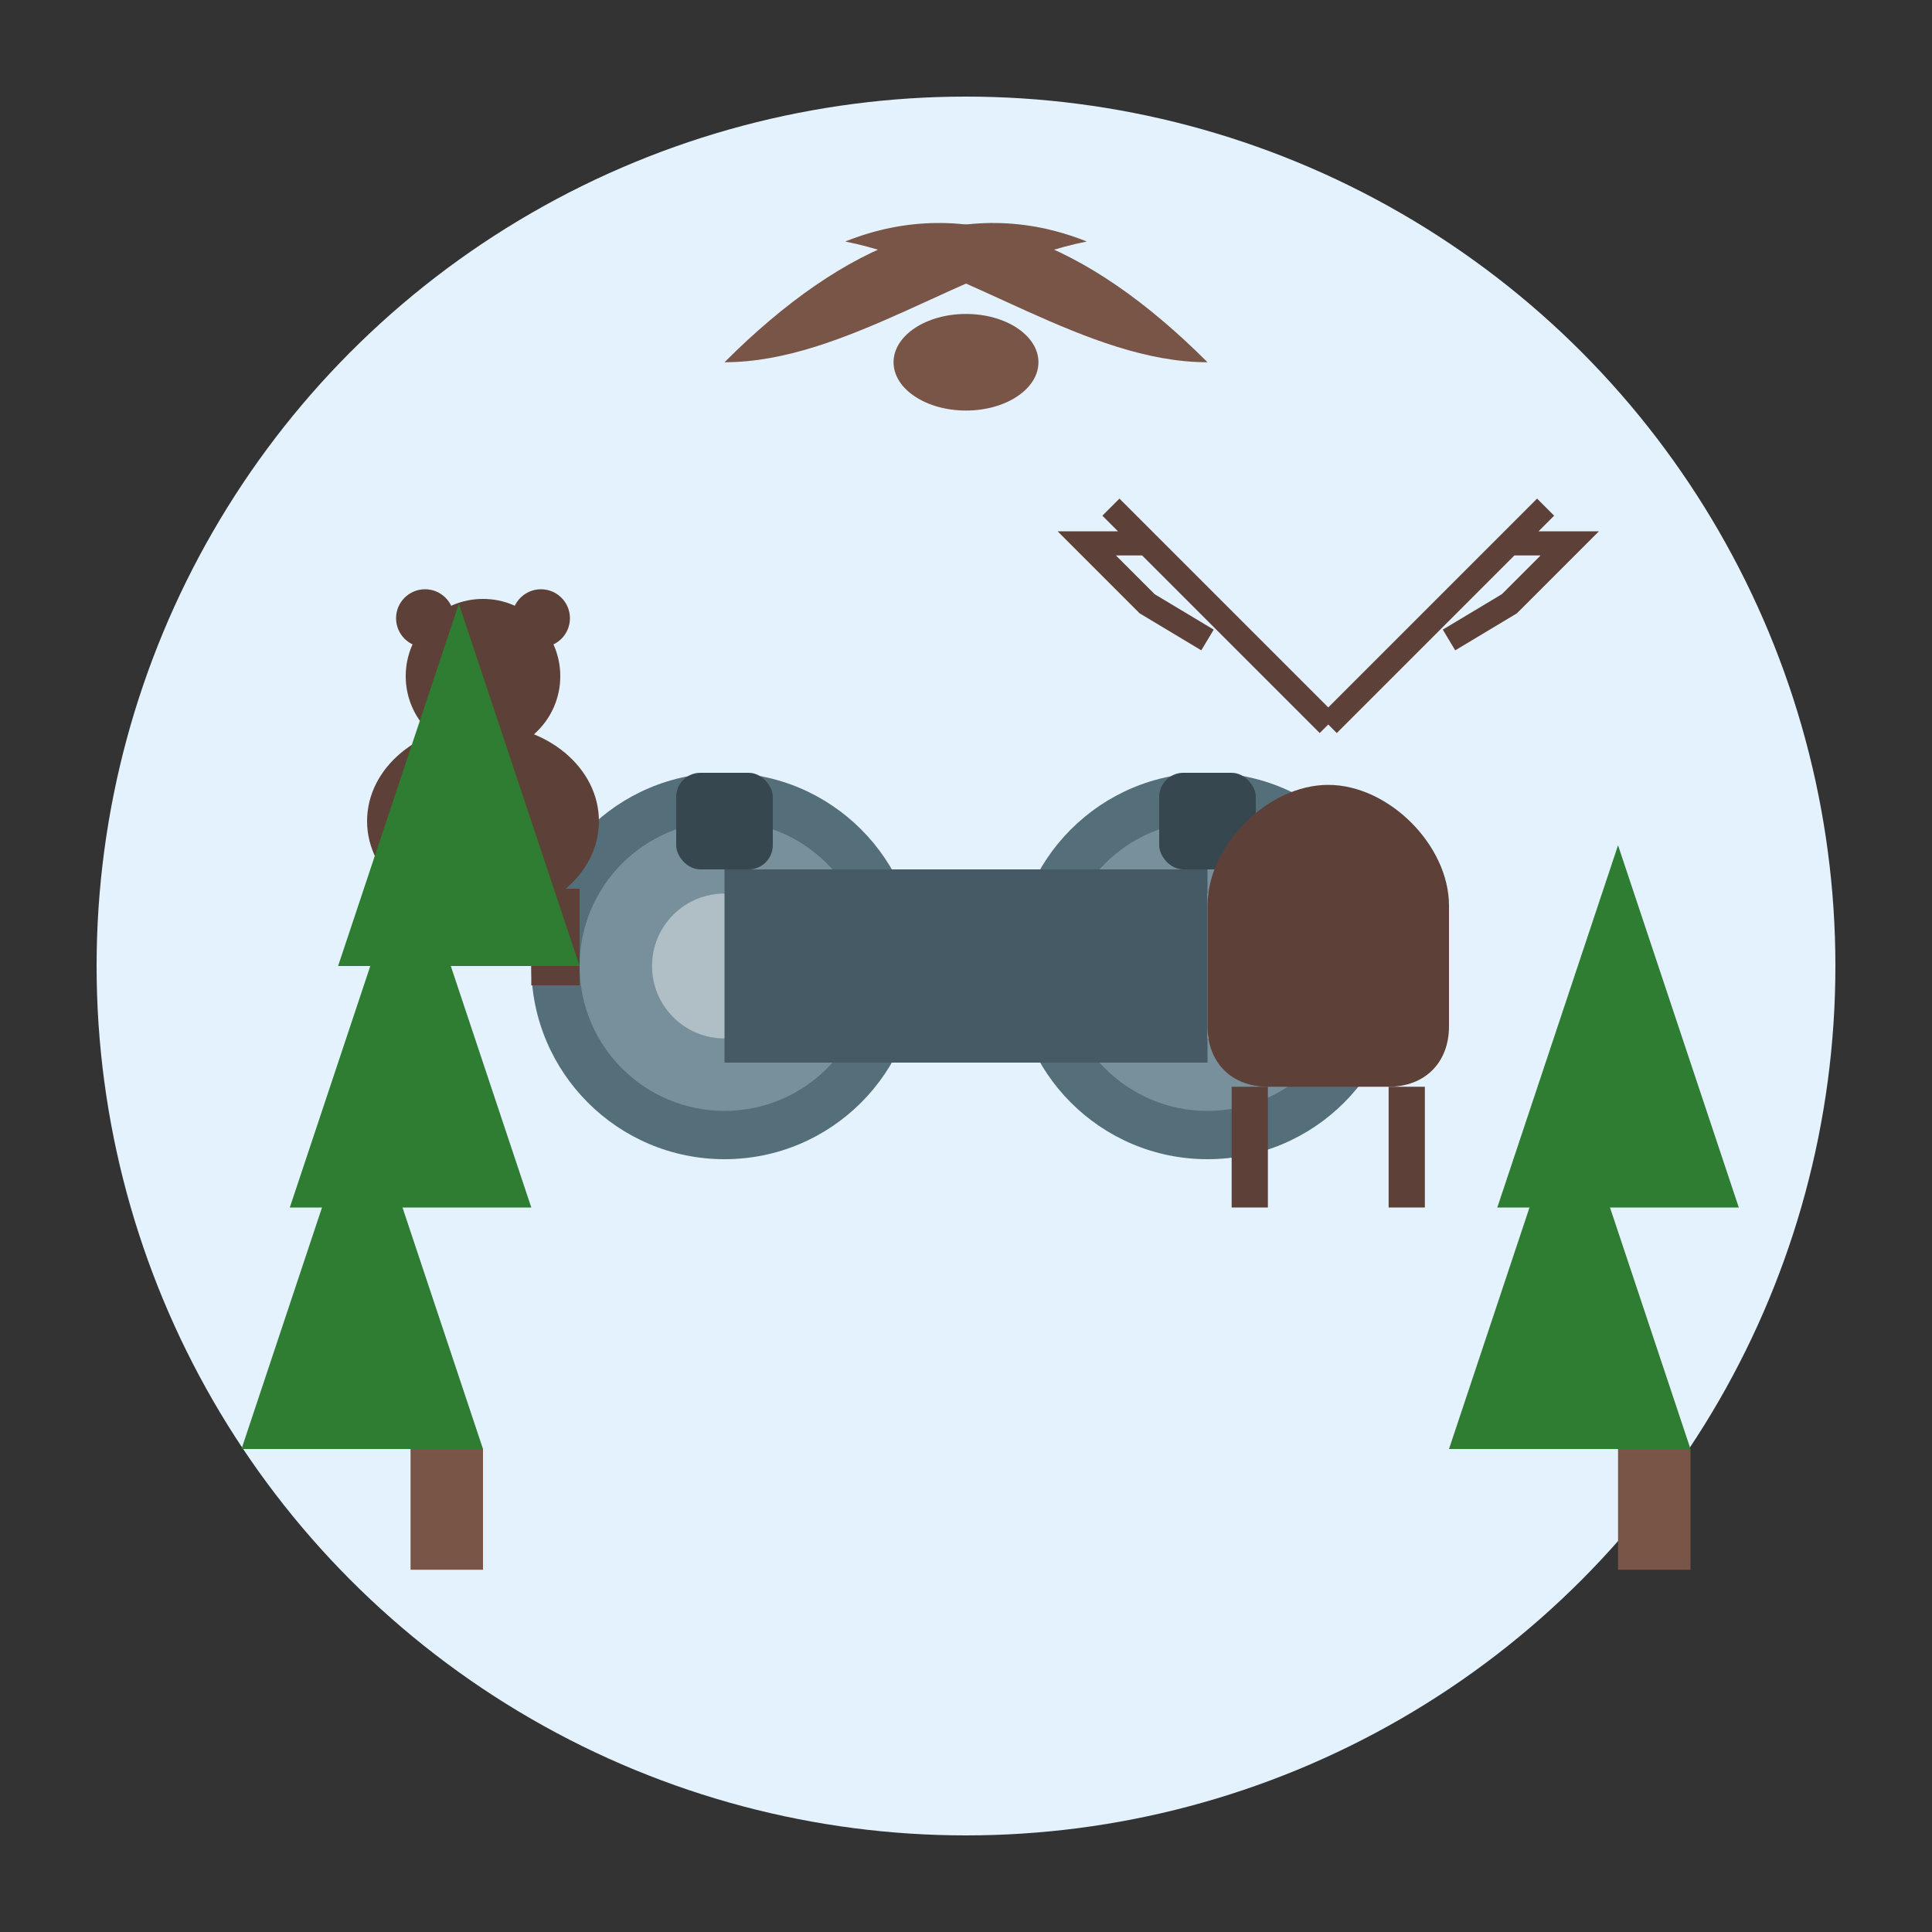 <svg width="80" height="80" viewBox="0 0 80 80" xmlns="http://www.w3.org/2000/svg">
  <rect x="0" y="0" width="80" height="80" fill="#333333" stroke="none"/>
  <!-- Wildlife Watching icon -->
  <circle cx="40" cy="40" r="36" fill="#E3F2FD" />
  
  <!-- Binoculars -->
  <g transform="translate(40, 40)">
    <!-- Left lens -->
    <circle cx="-10" cy="0" r="8" fill="#546E7A" />
    <circle cx="-10" cy="0" r="6" fill="#78909C" />
    <circle cx="-10" cy="0" r="3" fill="#B0BEC5" />
    
    <!-- Right lens -->
    <circle cx="10" cy="0" r="8" fill="#546E7A" />
    <circle cx="10" cy="0" r="6" fill="#78909C" />
    <circle cx="10" cy="0" r="3" fill="#B0BEC5" />
    
    <!-- Center bridge -->
    <rect x="-10" y="-4" width="20" height="8" fill="#455A64" />
    
    <!-- Eye pieces -->
    <rect x="-12" y="-8" width="4" height="4" rx="1" fill="#37474F" />
    <rect x="8" y="-8" width="4" height="4" rx="1" fill="#37474F" />
  </g>
  
  <!-- Moose silhouette in distance -->
  <g transform="translate(55, 25) scale(0.5)">
    <!-- Antlers -->
    <path d="M0,10 L-15,-5 L-12,-2 L-18,-8 L-15,-5 L-20,-5 L-15,0 L-10,3 
              M0,10 L15,-5 L12,-2 L18,-8 L15,-5 L20,-5 L15,0 L10,3" 
          stroke="#5D4037" stroke-width="2" fill="none" />
    
    <!-- Head and body -->
    <path d="M0,10 L0,15 C-5,15 -10,20 -10,25 L-10,35 C-10,38 -8,40 -5,40 L5,40 C8,40 10,38 10,35 L10,25 C10,20 5,15 0,15 Z" fill="#5D4037" />
    
    <!-- Legs -->
    <rect x="-8" y="40" width="3" height="10" fill="#5D4037" />
    <rect x="5" y="40" width="3" height="10" fill="#5D4037" />
  </g>
  
  <!-- Bear silhouette in distance -->
  <g transform="translate(20, 28) scale(0.4)">
    <!-- Head -->
    <circle cx="0" cy="0" r="8" fill="#5D4037" />
    
    <!-- Ears -->
    <circle cx="-6" cy="-6" r="3" fill="#5D4037" />
    <circle cx="6" cy="-6" r="3" fill="#5D4037" />
    
    <!-- Body -->
    <ellipse cx="0" cy="15" rx="12" ry="10" fill="#5D4037" />
    
    <!-- Legs -->
    <rect x="-10" y="22" width="5" height="10" fill="#5D4037" />
    <rect x="5" y="22" width="5" height="10" fill="#5D4037" />
  </g>
  
  <!-- Bird in flight -->
  <g transform="translate(40, 15)">
    <path d="M-10,0 C-5,-5 0,-7 5,-5 C0,-4 -5,0 -10,0 Z" fill="#795548" />
    <path d="M10,0 C5,-5 0,-7 -5,-5 C0,-4 5,0 10,0 Z" fill="#795548" />
    <ellipse cx="0" cy="0" rx="3" ry="2" fill="#795548" />
  </g>
  
  <!-- Trees in background -->
  <g>
    <path d="M10,60 L15,45 L20,60 Z" fill="#2E7D32" />
    <path d="M12,50 L17,35 L22,50 Z" fill="#2E7D32" />
    <path d="M14,40 L19,25 L24,40 Z" fill="#2E7D32" />
    <rect x="17" y="60" width="3" height="5" fill="#795548" />
    
    <path d="M60,60 L65,45 L70,60 Z" fill="#2E7D32" />
    <path d="M62,50 L67,35 L72,50 Z" fill="#2E7D32" />
    <rect x="67" y="60" width="3" height="5" fill="#795548" />
  </g>
</svg>